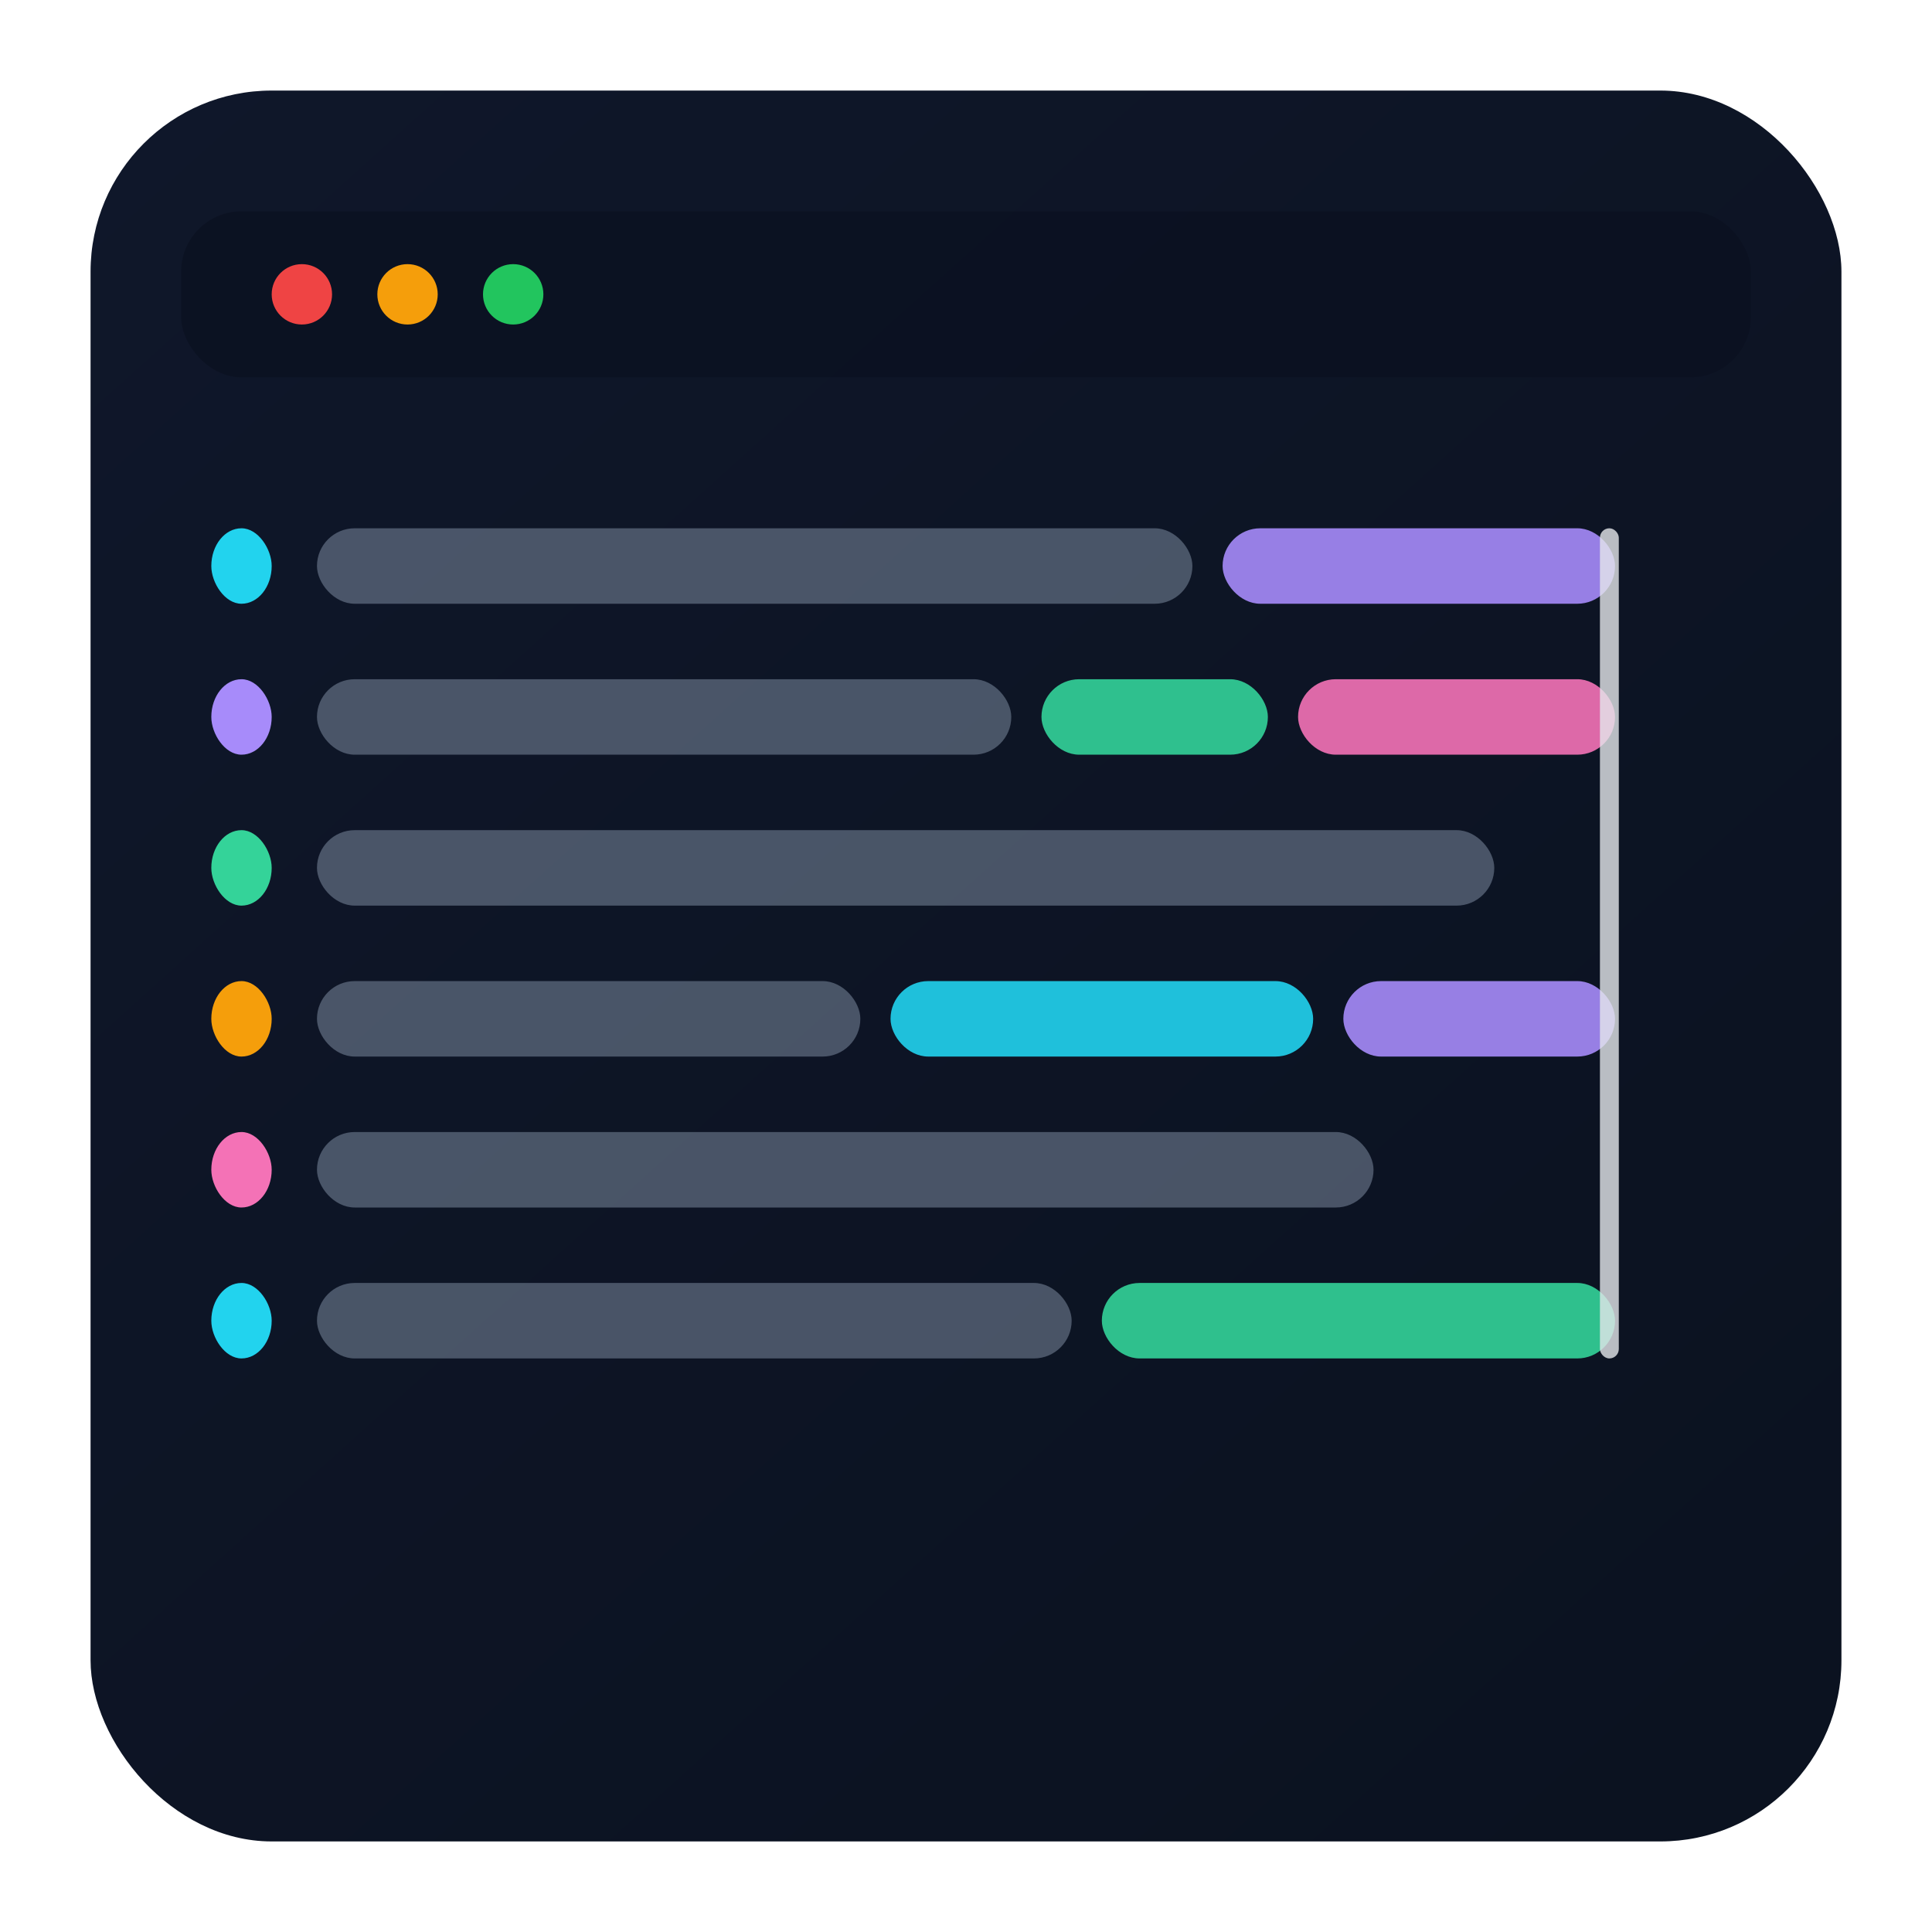 <svg viewBox="0 0 256 256" role="img" xmlns="http://www.w3.org/2000/svg" aria-labelledby="title">
  <title id="title">Code</title>
  <defs>
    <linearGradient id="bg" x1="0" y1="0" x2=".9" y2="1">
      <stop offset="0%" stop-color="#0f172a"></stop>
      <stop offset="100%" stop-color="#0b1220"></stop>
    </linearGradient>
    <filter id="shadow" x="-20%" y="-20%" width="140%" height="140%">
      <feDropShadow dx="0" dy="10" stdDeviation="14" flood-opacity="0.18"></feDropShadow>
    </filter>
  </defs>

  <!-- Window / editor card -->
  <rect x="12" y="12" width="232" height="232" rx="24" fill="url(#bg)" filter="url(#shadow)"></rect>

  <!-- Top bar -->
  <rect x="24" y="28" width="208" height="22" rx="8" fill="#0a1020" opacity=".7"></rect>
  <circle cx="40" cy="39" r="4" fill="#ef4444"></circle>
  <circle cx="54" cy="39" r="4" fill="#f59e0b"></circle>
  <circle cx="68" cy="39" r="4" fill="#22c55e"></circle>

  <!-- Code lines (colored tokens on a dark editor) -->
  <!-- line 1 -->
  <rect x="28" y="70" width="8" height="10" rx="5" fill="#22d3ee"></rect>
  <rect x="42" y="70" width="116" height="10" rx="5" fill="#94a3b8" opacity=".45"></rect>
  <rect x="162" y="70" width="52" height="10" rx="5" fill="#a78bfa" opacity=".9"></rect>

  <!-- line 2 -->
  <rect x="28" y="90" width="8" height="10" rx="5" fill="#a78bfa"></rect>
  <rect x="42" y="90" width="92" height="10" rx="5" fill="#94a3b8" opacity=".45"></rect>
  <rect x="138" y="90" width="30" height="10" rx="5" fill="#34d399" opacity=".9"></rect>
  <rect x="172" y="90" width="42" height="10" rx="5" fill="#f472b6" opacity=".9"></rect>

  <!-- line 3 -->
  <rect x="28" y="110" width="8" height="10" rx="5" fill="#34d399"></rect>
  <rect x="42" y="110" width="156" height="10" rx="5" fill="#94a3b8" opacity=".45"></rect>

  <!-- line 4 -->
  <rect x="28" y="130" width="8" height="10" rx="5" fill="#f59e0b"></rect>
  <rect x="42" y="130" width="72" height="10" rx="5" fill="#94a3b8" opacity=".45"></rect>
  <rect x="118" y="130" width="56" height="10" rx="5" fill="#22d3ee" opacity=".9"></rect>
  <rect x="178" y="130" width="36" height="10" rx="5" fill="#a78bfa" opacity=".9"></rect>

  <!-- line 5 -->
  <rect x="28" y="150" width="8" height="10" rx="5" fill="#f472b6"></rect>
  <rect x="42" y="150" width="140" height="10" rx="5" fill="#94a3b8" opacity=".45"></rect>

  <!-- line 6 -->
  <rect x="28" y="170" width="8" height="10" rx="5" fill="#22d3ee"></rect>
  <rect x="42" y="170" width="100" height="10" rx="5" fill="#94a3b8" opacity=".45"></rect>
  <rect x="146" y="170" width="68" height="10" rx="5" fill="#34d399" opacity=".9"></rect>

  <!-- cursor -->
  <rect x="212" y="70" width="2.5" height="110" rx="1.25" fill="#e5e7eb" opacity=".8"></rect>
</svg>

